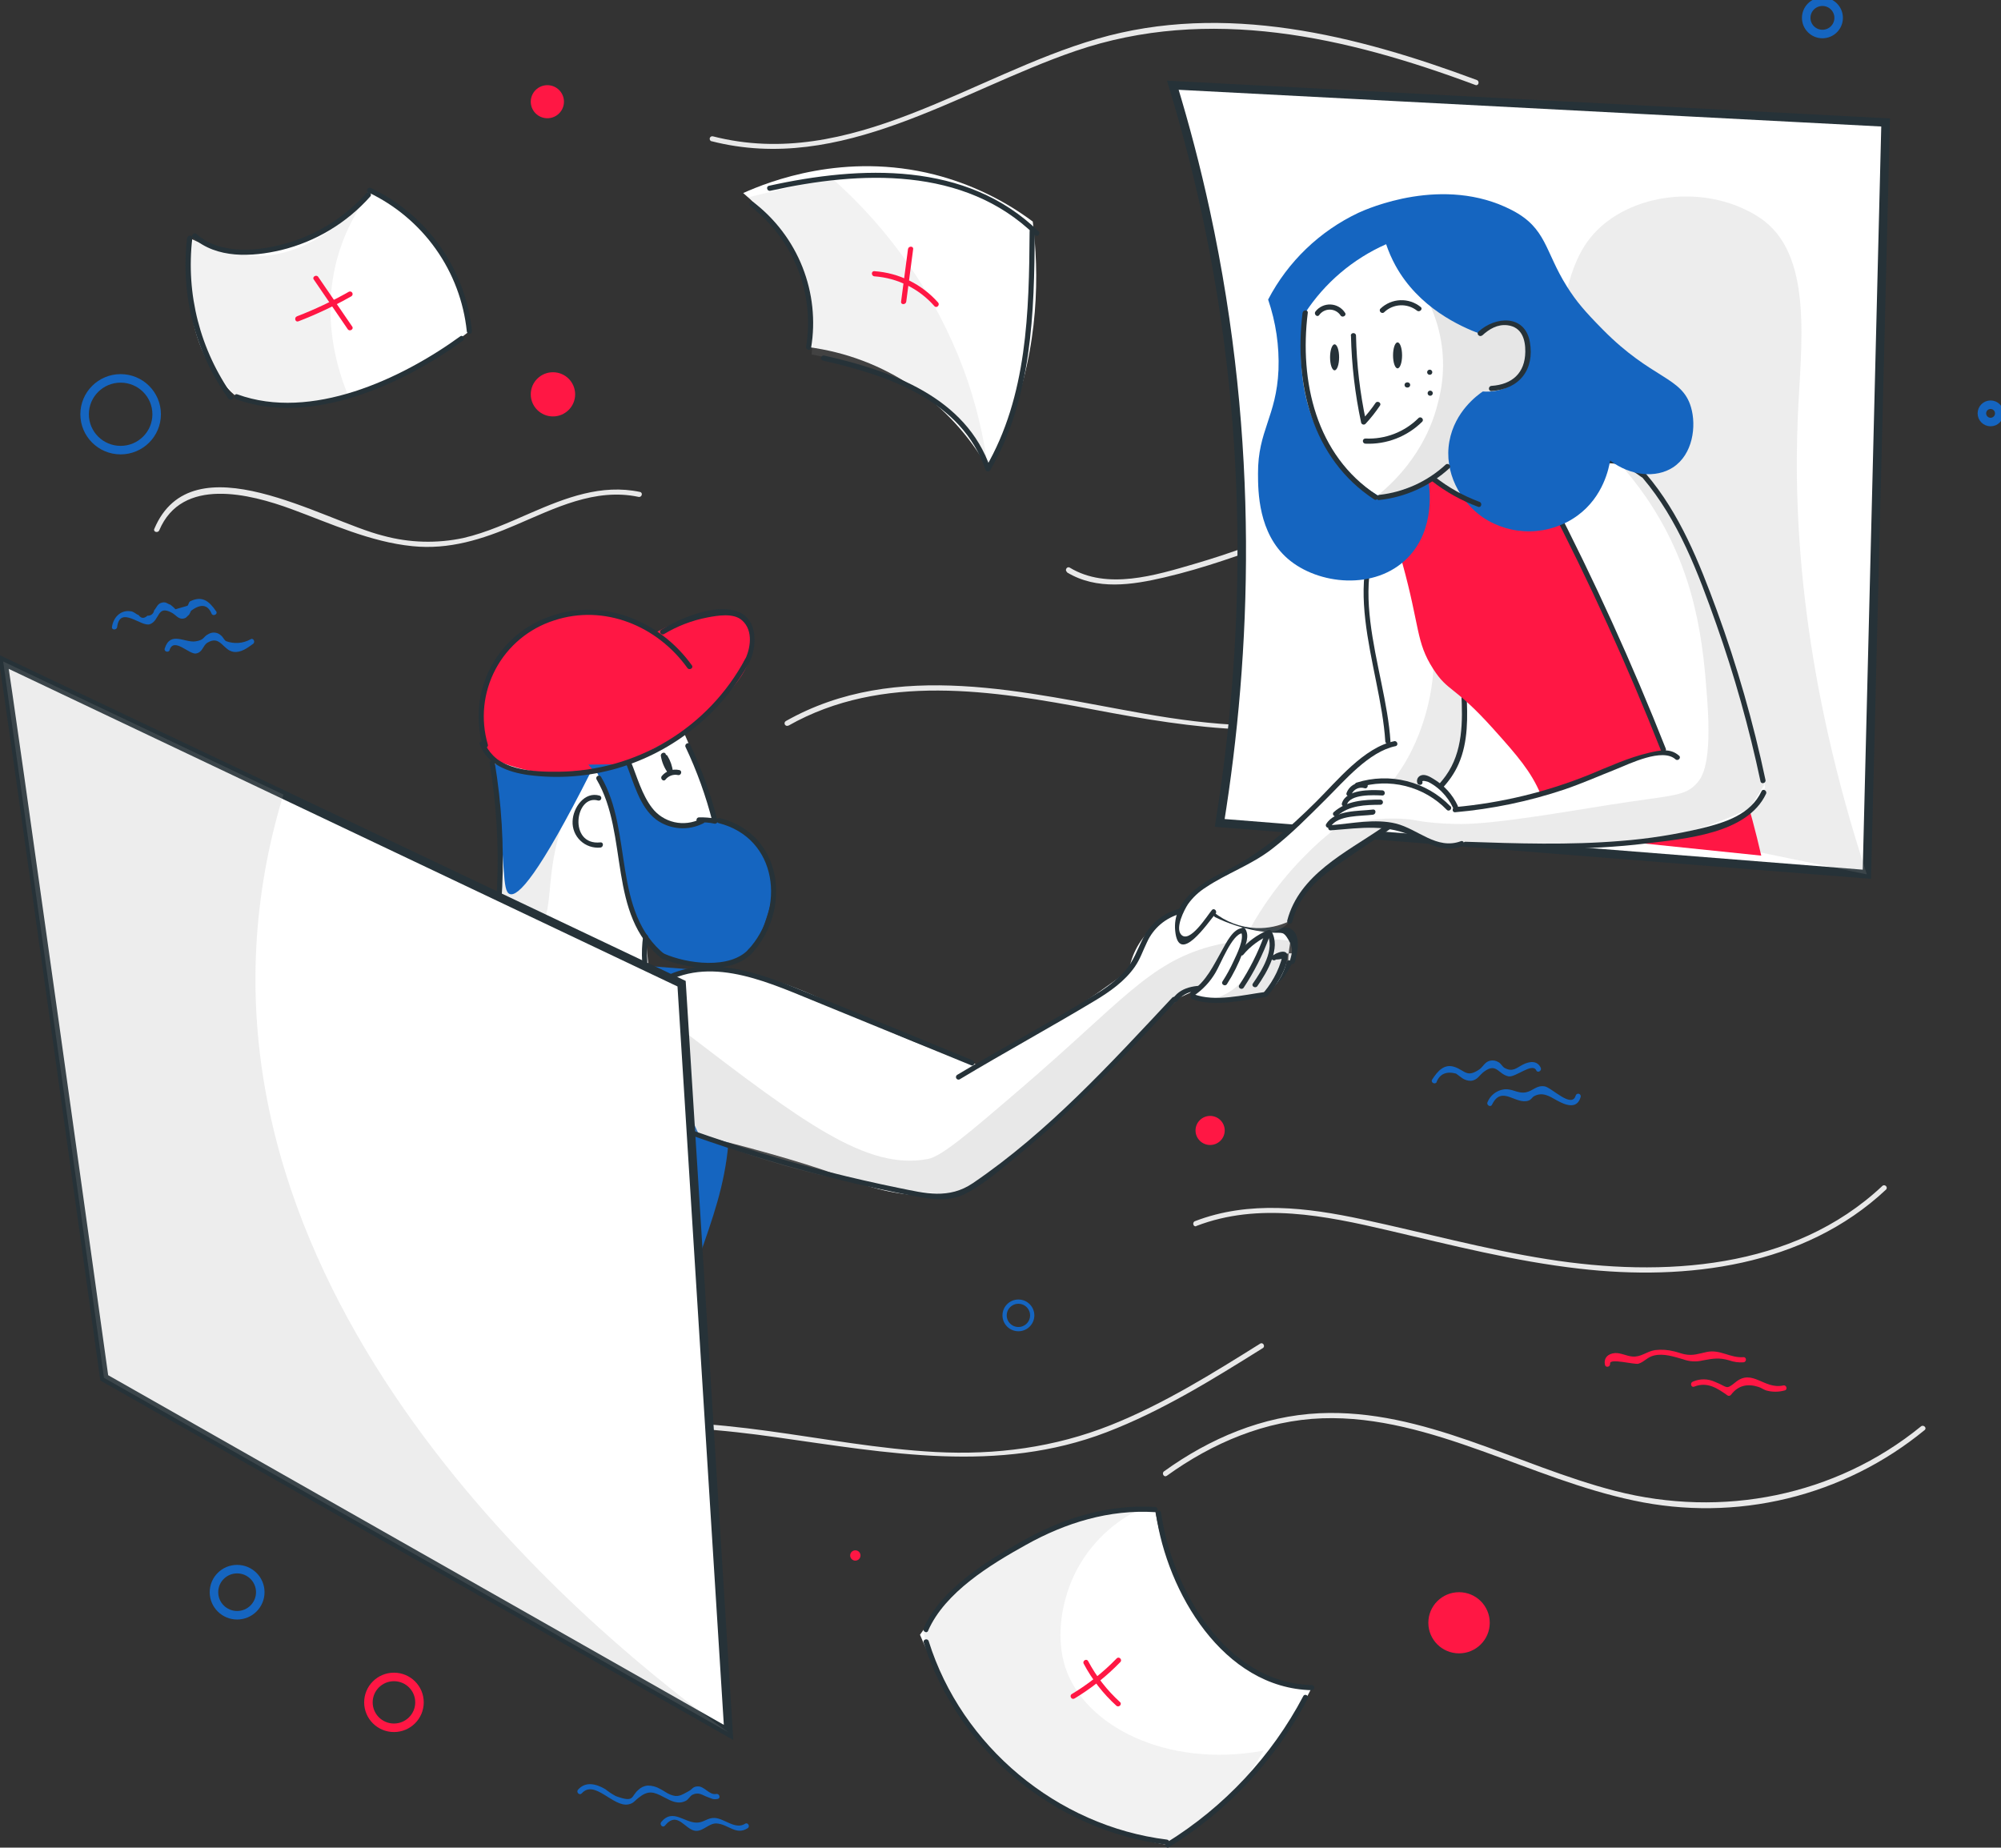 <?xml version="1.0" encoding="UTF-8"?> <svg xmlns="http://www.w3.org/2000/svg" width="235" height="217" viewBox="0 0 235 217" fill="none"><rect x="0" y="0" width="235" height="217" fill="#333333" stroke="none"/> <g clip-path="url(#clip0)"> <path d="M18.698 62.295C21.361 55.967 29.316 57.989 34.251 59.801C38.879 61.504 43.471 63.647 48.435 64.147C52.755 64.587 56.673 63.34 60.592 61.649C65.167 59.696 69.884 57.275 74.998 58.36C75.379 58.441 75.546 57.86 75.16 57.779C70.638 56.819 66.424 58.465 62.331 60.241C59.753 61.359 57.172 62.549 54.42 63.187C51.316 63.849 48.098 63.761 45.035 62.929C38.016 61.197 22.58 51.528 18.119 62.121C17.965 62.481 18.556 62.638 18.702 62.283L18.698 62.295Z" fill="#E8E8E8"></path> <path d="M54.112 176.377C62.573 165.783 79.172 167.119 91.123 168.797C104.2 170.634 117.2 173.104 129.941 168.22C136.457 165.722 142.414 162.017 148.306 158.333C148.635 158.127 148.331 157.602 147.999 157.808C142.353 161.339 136.652 164.903 130.443 167.377C123.846 170.004 116.957 170.908 109.877 170.537C96.703 169.839 83.634 165.605 70.374 167.615C64.162 168.555 57.706 170.912 53.682 175.949C53.439 176.251 53.865 176.683 54.112 176.377Z" fill="#E8E8E8"></path> <path d="M137.029 173.333C142.382 169.471 148.619 166.812 155.293 166.577C161.777 166.356 168.042 168.268 174.068 170.424C179.94 172.526 185.743 174.948 191.87 176.235C197.822 177.512 203.988 177.431 209.904 175.997C215.821 174.564 221.334 171.815 226.032 167.958C226.336 167.712 225.902 167.284 225.603 167.53C215.532 175.726 202.273 178.329 189.71 175.109C178.173 172.143 167.187 165.423 154.94 165.984C148.286 166.291 142.054 168.95 136.705 172.809C136.393 173.035 136.705 173.559 137.013 173.333H137.029Z" fill="#E8E8E8"></path> <path d="M140.49 143.994C147.828 141.169 155.658 142.784 163.053 144.511C170.449 146.238 177.889 148.143 185.479 149.003C198.095 150.464 211.897 148.728 221.493 139.72C221.777 139.45 221.347 139.022 221.064 139.289C210.568 149.156 195.29 150.032 181.755 147.897C174.412 146.739 167.256 144.765 159.998 143.211C153.514 141.819 146.694 140.976 140.34 143.425C139.979 143.562 140.137 144.148 140.502 144.006L140.49 143.994Z" fill="#E8E8E8"></path> <path d="M92.594 85.226C103.592 79.003 116.604 81.09 128.409 83.334C140.214 85.577 151.864 87.309 163.519 83.362C169.252 81.401 174.565 78.39 179.186 74.483C179.486 74.233 179.056 73.805 178.756 74.055C172.904 78.992 165.945 82.453 158.466 84.145C150.402 85.945 142.297 85.226 134.257 83.798C120.503 81.376 105.286 77.34 92.29 84.689C92.22 84.73 92.169 84.796 92.148 84.873C92.127 84.951 92.138 85.034 92.178 85.103C92.219 85.173 92.285 85.224 92.363 85.244C92.441 85.265 92.524 85.254 92.594 85.214V85.226Z" fill="#E8E8E8"></path> <path d="M125.313 67.227C128.818 69.345 132.948 68.704 136.749 67.816C141.45 66.718 145.997 65.072 150.527 63.377C159.621 59.97 168.84 56.286 178.724 56.516C178.805 56.516 178.882 56.484 178.939 56.427C178.996 56.37 179.028 56.293 179.028 56.213C179.028 56.133 178.996 56.056 178.939 55.999C178.882 55.942 178.805 55.91 178.724 55.91C169.736 55.684 161.25 58.683 152.955 61.799C148.756 63.377 144.562 64.987 140.25 66.238C135.687 67.57 130.03 69.325 125.637 66.67C125.301 66.468 124.997 66.993 125.329 67.194L125.313 67.227Z" fill="#E8E8E8"></path> <path d="M83.573 16.587C98.822 20.485 112.499 10.723 126.269 6.001C142.005 0.605 158.182 4.347 173.277 9.984C173.646 10.122 173.804 9.537 173.44 9.399C159.301 4.121 143.8 0.222 128.863 4.556C114.084 8.83 99.884 20.146 83.731 16.014C83.692 16.003 83.652 16 83.612 16.005C83.573 16.01 83.534 16.023 83.5 16.042C83.429 16.082 83.378 16.148 83.356 16.226C83.335 16.303 83.345 16.386 83.385 16.456C83.425 16.526 83.491 16.578 83.569 16.599L83.573 16.587Z" fill="#E8E8E8"></path> <path d="M63.408 46.128C63.569 46.128 63.724 46.064 63.838 45.951C63.952 45.837 64.016 45.683 64.016 45.523C64.016 45.362 63.952 45.208 63.838 45.095C63.724 44.981 63.569 44.917 63.408 44.917C63.247 44.917 63.092 44.981 62.978 45.095C62.864 45.208 62.8 45.362 62.8 45.523C62.8 45.683 62.864 45.837 62.978 45.951C63.092 46.064 63.247 46.128 63.408 46.128Z" fill="#1565C0"></path> <path d="M168.71 127.088C169.095 126.124 169.861 125.793 171 126.092C171.247 126.285 171.499 126.467 171.754 126.648C172.042 126.838 172.381 126.939 172.726 126.939C173.513 126.887 173.744 126.257 174.307 125.849C175.766 124.788 175.928 126.144 177.144 126.414C177.954 126.6 179.98 124.74 180.422 125.716C180.584 126.067 181.107 125.761 180.945 125.409C180.539 124.526 179.628 124.643 178.862 125.03C178.096 125.418 177.67 125.946 176.71 125.434C176.438 125.284 176.28 124.905 175.993 124.756C175.843 124.659 175.676 124.594 175.5 124.564C175.324 124.535 175.144 124.543 174.971 124.586C174.384 124.723 174.185 125.276 173.756 125.587C172.289 126.6 172.082 125.773 170.891 125.333C169.622 124.865 168.828 125.805 168.196 126.794C167.985 127.125 168.512 127.427 168.723 127.1L168.71 127.088Z" fill="#1565C0"></path> <path d="M175.223 129.748C176.362 127.387 177.999 129.804 179.527 129.26C179.839 129.151 179.932 128.88 180.159 128.751C181.18 128.194 182.007 128.779 182.845 129.243C183.83 129.788 185.224 130.357 185.642 128.812C185.656 128.737 185.641 128.66 185.601 128.596C185.561 128.531 185.498 128.484 185.424 128.464C185.351 128.444 185.273 128.452 185.205 128.486C185.137 128.521 185.085 128.579 185.058 128.65C184.616 130.265 182.221 127.722 181.411 127.593C180.43 127.435 180.066 128.13 179.186 128.295C178.214 128.481 177.565 127.774 176.52 127.964C176.116 128.037 175.737 128.211 175.419 128.47C175.101 128.728 174.854 129.062 174.7 129.441C174.53 129.788 175.053 130.099 175.223 129.748Z" fill="#1565C0"></path> <path d="M13.758 73.635C14.098 71.048 16.595 73.684 17.604 73.312C18.791 72.88 18.414 70.992 20.189 71.972C20.724 72.267 21 72.848 21.709 72.606C21.912 72.537 22.037 72.303 22.203 72.203C22.289 72.054 22.364 71.9 22.43 71.742C23.597 70.867 24.412 70.992 24.862 72.106C25.081 72.428 25.607 72.106 25.389 71.803C24.546 70.572 23.739 69.947 22.341 70.617C22.159 70.705 22.147 71.069 22.001 71.153L20.611 71.557C20.428 71.363 20.229 71.184 20.015 71.024C19.61 70.903 19.521 70.669 19.047 70.77C18.487 70.887 18.422 71.331 18.102 71.686C18.078 71.87 17.983 72.038 17.837 72.155C17.692 72.272 17.506 72.328 17.32 72.311C16.918 72.675 16.569 72.65 16.275 72.239C15.894 72.098 15.748 71.835 15.338 71.791C14.123 71.613 13.292 72.562 13.15 73.643C13.102 74.027 13.71 74.027 13.758 73.643V73.635Z" fill="#1565C0"></path> <path d="M19.913 76.347C20.416 74.793 22.203 76.888 23.014 76.751C23.824 76.614 23.8 75.827 24.355 75.488C25.883 74.555 26.174 76.363 27.415 76.557C28.274 76.69 29.088 76.085 29.724 75.617C30.036 75.387 29.724 74.862 29.416 75.092C28.982 75.331 28.5 75.474 28.005 75.51C27.51 75.546 27.012 75.475 26.547 75.302C26.324 75.177 26.187 74.806 25.972 74.648C25.783 74.461 25.538 74.34 25.273 74.305C25.009 74.27 24.74 74.323 24.509 74.454C23.771 74.822 24.079 75.141 22.993 75.322C21.717 75.54 20.007 74.059 19.346 76.17C19.229 76.541 19.812 76.702 19.934 76.331L19.913 76.347Z" fill="#1565C0"></path> <path d="M68.308 210.644C69.811 208.92 72.008 212.298 73.807 211.923C74.411 211.798 74.52 211.519 74.958 211.176C76.117 210.24 76.745 210.414 78.009 211.096C78.82 211.532 79.659 211.971 80.554 211.499C80.854 211.346 81.053 210.918 81.328 210.789C82.086 210.426 82.503 210.858 83.111 211.067C83.602 211.233 83.723 211.386 84.274 211.285C84.68 211.213 84.497 210.628 84.112 210.7C83.273 210.858 82.734 209.744 81.891 209.812C81.332 209.857 81.324 210.135 80.899 210.361C80.056 210.805 79.65 211.168 78.702 210.765C78.297 210.603 77.932 210.305 77.539 210.115C77.093 209.851 76.583 209.711 76.064 209.711C75.648 209.749 75.258 209.931 74.962 210.224C74.058 210.999 74.557 211.77 72.308 210.946C71.88 210.712 71.473 210.442 71.092 210.139C70.038 209.514 68.774 209.183 67.886 210.196C67.631 210.49 68.056 210.922 68.316 210.624L68.308 210.644Z" fill="#1565C0"></path> <path d="M78.086 214.421C79.581 212.597 80.445 214.934 81.701 215.031C82.576 215.099 83.281 214.11 84.161 214.163C85.522 214.244 86.442 215.604 87.808 214.72C88.132 214.51 87.828 213.985 87.5 214.199C86.365 214.934 85.068 213.566 83.926 213.517C83.075 213.481 82.657 214.07 81.826 214.066C80.339 214.066 78.99 212.363 77.656 213.993C77.413 214.296 77.839 214.724 78.086 214.421Z" fill="#1565C0"></path> <path d="M14.167 52.867C16.504 52.867 18.398 50.981 18.398 48.654C18.398 46.327 16.504 44.441 14.167 44.441C11.831 44.441 9.937 46.327 9.937 48.654C9.937 50.981 11.831 52.867 14.167 52.867Z" stroke="#1565C0" stroke-miterlimit="10"></path> <path d="M119.603 156.105C120.498 156.105 121.224 155.382 121.224 154.491C121.224 153.599 120.498 152.876 119.603 152.876C118.708 152.876 117.982 153.599 117.982 154.491C117.982 155.382 118.708 156.105 119.603 156.105Z" stroke="#1565C0" stroke-width="0.5" stroke-miterlimit="10"></path> <path d="M27.848 189.71C29.35 189.71 30.567 188.498 30.567 187.002C30.567 185.507 29.35 184.294 27.848 184.294C26.346 184.294 25.129 185.507 25.129 187.002C25.129 188.498 26.346 189.71 27.848 189.71Z" stroke="#1565C0" stroke-miterlimit="10"></path> <path d="M214.029 3.995C215.081 3.995 215.933 3.146 215.933 2.098C215.933 1.051 215.081 0.202 214.029 0.202C212.977 0.202 212.124 1.051 212.124 2.098C212.124 3.146 212.977 3.995 214.029 3.995Z" stroke="#1565C0" stroke-miterlimit="10"></path> <path d="M233.776 49.567C234.34 49.567 234.797 49.111 234.797 48.55C234.797 47.988 234.34 47.533 233.776 47.533C233.212 47.533 232.755 47.988 232.755 48.55C232.755 49.111 233.212 49.567 233.776 49.567Z" stroke="#1565C0" stroke-miterlimit="10"></path> <path d="M64.94 48.909C66.379 48.909 67.546 47.747 67.546 46.314C67.546 44.881 66.379 43.719 64.94 43.719C63.501 43.719 62.334 44.881 62.334 46.314C62.334 47.747 63.501 48.909 64.94 48.909Z" fill="#FF1744"></path> <path d="M64.284 13.887C65.36 13.887 66.233 13.018 66.233 11.946C66.233 10.873 65.36 10.004 64.284 10.004C63.207 10.004 62.334 10.873 62.334 11.946C62.334 13.018 63.207 13.887 64.284 13.887Z" fill="#FF1744"></path> <path d="M171.353 194.186C173.345 194.186 174.959 192.578 174.959 190.594C174.959 188.611 173.345 187.002 171.353 187.002C169.361 187.002 167.746 188.611 167.746 190.594C167.746 192.578 169.361 194.186 171.353 194.186Z" fill="#FF1744"></path> <path d="M142.118 134.478C143.065 134.478 143.833 133.713 143.833 132.771C143.833 131.828 143.065 131.063 142.118 131.063C141.172 131.063 140.404 131.828 140.404 132.771C140.404 133.713 141.172 134.478 142.118 134.478Z" fill="#FF1744"></path> <path d="M46.266 202.927C47.923 202.927 49.265 201.59 49.265 199.941C49.265 198.292 47.923 196.955 46.266 196.955C44.61 196.955 43.268 198.292 43.268 199.941C43.268 201.59 44.61 202.927 46.266 202.927Z" stroke="#FF1744" stroke-miterlimit="10"></path> <path d="M100.452 183.294C100.613 183.294 100.767 183.23 100.881 183.116C100.995 183.003 101.059 182.849 101.059 182.688C101.059 182.528 100.995 182.374 100.881 182.26C100.767 182.147 100.613 182.083 100.452 182.083C100.29 182.083 100.136 182.147 100.022 182.26C99.908 182.374 99.844 182.528 99.844 182.688C99.844 182.849 99.908 183.003 100.022 183.116C100.136 183.23 100.29 183.294 100.452 183.294Z" fill="#FF1744"></path> <path d="M189.102 160.169C188.94 159.471 191.967 160.298 192.409 160.169C193.13 159.955 193.442 159.394 194.253 159.2C195.404 158.93 196.591 159.342 197.681 159.652C198.421 159.925 199.226 159.968 199.991 159.777C201.207 159.551 201.912 159.43 203.091 159.777C203.62 159.966 204.183 160.043 204.744 160.003C205.15 159.975 205.15 159.37 204.744 159.398C203.188 159.511 202.025 158.462 200.461 158.785C199.497 158.986 198.84 159.261 197.843 159.059C197.438 158.978 197.033 158.813 196.627 158.72C195.891 158.53 195.126 158.478 194.37 158.567C193.329 158.732 192.749 159.418 191.692 159.321C191.031 159.265 190.346 158.878 189.665 158.918C188.826 158.974 188.312 159.523 188.494 160.31C188.579 160.69 189.167 160.528 189.082 160.149L189.102 160.169Z" fill="#FF1744"></path> <path d="M198.958 162.865C200.518 162.235 201.709 163.067 202.901 163.906C202.97 163.941 203.049 163.95 203.124 163.93C203.199 163.91 203.264 163.862 203.306 163.797C204.177 162.663 205.296 162.494 206.548 162.901C206.852 163.002 207.107 163.2 207.415 163.305C208.128 163.505 208.882 163.505 209.595 163.305C209.976 163.22 209.818 162.635 209.433 162.72C207.172 163.224 205.814 160.702 203.821 162.34C202.645 163.301 202.917 162.889 201.43 162.308C201.02 162.114 200.572 162.01 200.118 162.005C199.664 161.999 199.214 162.091 198.8 162.276C198.443 162.421 198.601 163.006 198.962 162.857L198.958 162.865Z" fill="#FF1744"></path> <path d="M22.276 27.955C22.074 29.668 22.027 31.396 22.134 33.117C22.3 35.857 22.564 40.095 25.343 43.949C26.046 44.927 26.862 45.82 27.775 46.608C29.855 47.22 32.013 47.535 34.182 47.545C39.008 47.545 42.583 46.003 45.934 44.51C49.223 43.038 52.31 41.154 55.121 38.904C55.032 37.827 54.846 36.76 54.566 35.716C52.568 28.234 46.262 24.012 43.405 22.334C42.216 23.805 40.828 25.104 39.28 26.196C37.72 27.297 34.502 29.566 29.898 29.719C27.248 29.79 24.623 29.182 22.276 27.955Z" fill="white"></path> <path d="M87.281 22.673C88.444 23.65 89.515 24.731 90.482 25.901C92.186 27.818 93.502 30.045 94.356 32.459C95.228 35.141 95.437 37.993 94.964 40.773C99.353 41.347 103.545 42.938 107.205 45.418C110.864 47.897 113.889 51.197 116.037 55.051C116.974 53.343 117.801 51.577 118.513 49.764C122.119 40.563 122.018 31.931 121.289 26.022C117.842 23.45 113.922 21.576 109.751 20.506C99.183 17.83 90.365 21.293 87.281 22.673Z" fill="white"></path> <path d="M108.045 191.995C108.45 192.984 109.083 194.344 109.897 195.926C111.036 198.141 112.783 201.531 115.323 204.623C119.895 210.172 125.402 212.755 127.708 213.816C130.704 215.184 133.87 216.15 137.121 216.689C139.502 215.229 141.741 213.552 143.812 211.681C148.025 207.861 151.495 203.299 154.048 198.226C152.308 198.145 150.595 197.772 148.979 197.124C145.372 195.667 143.33 193.222 141.859 191.422C137.701 186.329 136.226 180.663 135.642 177.297C130.197 177.383 124.851 178.764 120.049 181.323C115.248 183.882 111.13 187.547 108.037 192.011L108.045 191.995Z" fill="white"></path> <path opacity="0.14" d="M133.912 177.24C130.749 178.757 128.151 181.234 126.492 184.315C124.591 187.903 123.983 192.342 125.11 195.821C127.355 202.734 137.065 207.702 148.395 205.611C145.77 210.292 141.863 214.134 137.129 216.689C134.601 216.249 132.124 215.558 129.734 214.627C124.981 212.792 120.655 210.011 117.017 206.455C112.918 202.281 109.941 197.145 108.361 191.523C111.761 186.872 116.251 183.119 121.438 180.59C125.352 178.714 129.582 177.579 133.912 177.24Z" fill="#9E9E9E"></path> <path opacity="0.14" d="M43.271 22.85C41.831 24.787 40.708 26.939 39.944 29.227C37.375 36.979 39.831 43.892 40.844 46.338C36.637 47.83 32.057 47.925 27.791 46.608C25.433 44.127 23.745 41.091 22.884 37.784C22.023 34.477 22.018 31.007 22.867 27.697C24.507 28.856 26.393 29.623 28.379 29.937C36.65 31.176 42.858 23.383 43.271 22.85Z" fill="#9E9E9E"></path> <path opacity="0.14" d="M87.852 23.173C90.021 24.907 91.803 27.074 93.084 29.533C94.098 31.509 94.783 33.637 95.11 35.833C95.427 37.749 95.497 39.698 95.317 41.632C97.518 42.046 99.685 42.622 101.8 43.355C105.533 44.651 108.779 45.777 111.717 48.602C113.603 50.43 115.076 52.638 116.037 55.079C115.524 51.118 114.573 47.225 113.2 43.472C109.947 34.768 104.588 26.997 97.598 20.848L87.852 23.173Z" fill="#9E9E9E"></path> <path d="M21.972 27.955C21.181 34.63 22.915 41.359 26.835 46.83C27.062 47.145 27.588 46.83 27.362 46.528C23.505 41.147 21.804 34.527 22.592 27.963C22.637 27.56 22.029 27.56 21.984 27.963L21.972 27.955Z" fill="#263238"></path> <path d="M22.653 27.919C25.453 30.401 29.578 30.187 33.019 29.372C37.071 28.385 40.723 26.188 43.486 23.076C43.745 22.785 43.316 22.358 43.057 22.648C40.654 25.354 37.556 27.356 34.097 28.439C30.636 29.505 25.992 30.054 23.078 27.483C22.786 27.225 22.357 27.648 22.649 27.911L22.653 27.919Z" fill="#263238"></path> <path d="M27.71 46.887C36.504 50.115 47.295 45.135 54.355 40.026C54.671 39.8 54.355 39.272 54.051 39.502C47.105 44.538 36.528 49.47 27.872 46.314C27.503 46.181 27.345 46.766 27.71 46.899V46.887Z" fill="#263238"></path> <path d="M43.255 22.596C46.425 24.1 49.153 26.389 51.178 29.245C53.204 32.101 54.458 35.427 54.821 38.904C54.858 39.308 55.465 39.308 55.429 38.904C55.064 35.322 53.782 31.893 51.704 28.946C49.626 25.999 46.823 23.634 43.563 22.076C43.211 21.906 42.903 22.427 43.255 22.596Z" fill="#263238"></path> <path d="M108.998 191.527C110.979 187.003 116.341 183.75 120.503 181.438C125.155 178.839 130.285 177.265 135.651 177.6C136.056 177.624 136.056 177.019 135.651 176.994C130.188 176.651 124.932 178.27 120.199 180.917C115.972 183.278 110.473 186.644 108.475 191.236C108.317 191.592 108.844 191.898 108.998 191.543V191.527Z" fill="#263238"></path> <path d="M135.764 177.818C137.065 186.967 143.63 198.275 154.057 198.513C154.137 198.513 154.215 198.481 154.272 198.424C154.329 198.367 154.361 198.29 154.361 198.21C154.361 198.13 154.329 198.053 154.272 197.996C154.215 197.939 154.137 197.907 154.057 197.907C143.918 197.673 137.612 186.523 136.352 177.644C136.295 177.261 135.711 177.422 135.764 177.805V177.818Z" fill="#263238"></path> <path d="M108.479 192.911C112.426 205.538 123.878 215.043 137.052 216.665C137.437 216.713 137.433 216.108 137.052 216.06C124.154 214.469 112.924 205.086 109.066 192.749C108.949 192.378 108.361 192.535 108.479 192.911Z" fill="#263238"></path> <path d="M137.287 216.952C144.184 212.692 149.811 206.67 153.582 199.513C153.765 199.166 153.242 198.86 153.059 199.207C149.339 206.273 143.787 212.219 136.979 216.427C136.651 216.633 136.955 217.158 137.287 216.952Z" fill="#263238"></path> <path d="M88.148 24.247C90.625 26.151 92.539 28.686 93.687 31.585C94.836 34.483 95.176 37.637 94.672 40.712C94.607 41.092 95.195 41.257 95.256 40.874C95.789 37.67 95.438 34.383 94.24 31.362C93.043 28.342 91.043 25.703 88.456 23.726C88.144 23.488 87.84 24.013 88.148 24.247Z" fill="#263238"></path> <path d="M90.466 22.406C101.002 20.061 113.248 19.501 121.552 27.616C121.831 27.891 122.261 27.463 121.981 27.189C113.524 18.919 101.067 19.444 90.304 21.821C89.923 21.906 90.085 22.491 90.466 22.406Z" fill="#263238"></path> <path d="M96.634 42.347C104.293 44.066 112.945 47.028 115.733 55.152C115.75 55.208 115.783 55.258 115.828 55.296C115.873 55.334 115.928 55.358 115.987 55.366C116.045 55.373 116.105 55.364 116.158 55.339C116.212 55.314 116.257 55.275 116.288 55.225C121.236 46.721 121.459 36.725 121.528 27.165C121.528 27.084 121.496 27.007 121.439 26.951C121.382 26.894 121.304 26.862 121.224 26.862C121.143 26.862 121.066 26.894 121.009 26.951C120.952 27.007 120.92 27.084 120.92 27.165C120.851 36.62 120.656 46.512 115.761 54.918L116.316 54.991C113.455 46.645 104.686 43.533 96.796 41.762C96.415 41.677 96.253 42.262 96.634 42.347Z" fill="#263238"></path> <path d="M126.196 199.485C128.168 198.298 129.976 196.86 131.574 195.207C131.845 194.924 131.416 194.497 131.144 194.779C129.579 196.397 127.808 197.804 125.876 198.964C125.54 199.166 125.848 199.691 126.18 199.485H126.196Z" fill="#FF1744"></path> <path d="M127.27 195.401C128.253 197.253 129.55 198.921 131.104 200.333C131.391 200.595 131.825 200.167 131.533 199.905C130.018 198.529 128.753 196.903 127.793 195.098C127.61 194.751 127.088 195.058 127.27 195.401Z" fill="#FF1744"></path> <path d="M102.692 32.455C105.413 32.651 107.946 33.91 109.739 35.958C109.998 36.249 110.428 35.821 110.169 35.53C108.26 33.371 105.574 32.049 102.692 31.85C102.287 31.818 102.307 32.423 102.692 32.455Z" fill="#FF1744"></path> <path d="M106.635 29.259L105.825 35.425C105.772 35.829 106.384 35.805 106.432 35.425L107.243 29.259C107.291 28.875 106.684 28.879 106.635 29.259Z" fill="#FF1744"></path> <path d="M35.049 37.738C37.19 36.913 39.266 35.931 41.261 34.8C41.296 34.779 41.326 34.753 41.35 34.721C41.375 34.689 41.392 34.653 41.402 34.614C41.413 34.576 41.415 34.535 41.41 34.496C41.404 34.456 41.391 34.418 41.371 34.384C41.35 34.349 41.324 34.319 41.292 34.295C41.26 34.271 41.223 34.253 41.185 34.243C41.146 34.233 41.105 34.231 41.066 34.236C41.026 34.242 40.988 34.255 40.953 34.275C39.002 35.384 36.97 36.346 34.875 37.152C34.514 37.294 34.668 37.879 35.033 37.738H35.049Z" fill="#FF1744"></path> <path d="M36.848 32.826L40.84 38.666C41.059 38.985 41.586 38.666 41.367 38.359L37.371 32.52C37.152 32.201 36.625 32.52 36.848 32.826Z" fill="#FF1744"></path> <path d="M56.478 111.902C52.576 117.382 49.273 123.262 46.627 129.441C41.201 142.252 38.618 156.079 39.053 169.976C42.033 173.733 45.943 176.654 50.4 178.451C62.557 183.249 73.815 177.196 75.525 176.239C75.943 172.055 76.588 167.896 77.458 163.781C80.76 147.965 85.299 142.771 85.652 132.46C85.798 128.133 85.247 121.777 81.664 113.895L56.478 111.902Z" fill="#1565C0"></path> <path d="M57.001 87.53C56.603 86.27 56.422 84.952 56.466 83.632C56.553 81.634 57.127 79.688 58.14 77.962C60.94 73.26 66.192 72.223 66.905 72.094C70.417 71.511 74.019 72.313 76.947 74.329C78.666 73.345 80.545 72.67 82.499 72.336C84.546 71.993 86.361 71.69 87.451 72.739C88.691 73.95 88.262 76.17 88.116 76.876C87.832 78.305 87.074 80.056 83.727 83.099C80.89 85.694 78.244 88.083 73.815 89.588C72.036 90.194 69.641 90.395 64.855 90.847C63.019 91.013 61.56 91.09 59.992 90.331C58.748 89.7 57.71 88.728 57.001 87.53Z" fill="#FF1744"></path> <path d="M69.089 89.802C69.877 90.652 70.529 91.617 71.022 92.664C71.882 94.512 71.788 95.791 72.088 98.011C72.45 101.032 73.163 104.001 74.216 106.857C75.083 109.085 75.537 110.219 76.647 111.24C78.912 113.294 81.871 113.323 82.819 113.335C84.144 113.335 85.903 113.363 87.483 112.201C88.946 111.119 89.428 109.63 90.016 107.814C90.604 105.998 91.187 104.182 90.514 101.93C89.994 100.295 88.97 98.865 87.589 97.842C86.239 96.808 84.624 96.174 82.928 96.013C80.986 94.819 79.011 93.548 77.004 92.2C75.788 91.392 74.603 90.576 73.45 89.75L69.089 89.802Z" fill="#1565C0"></path> <path d="M57.82 89.1C57.905 89.738 58.026 90.678 58.144 91.812C58.492 95.133 59.032 100.243 58.606 106.046C58.276 110.419 57.449 114.74 56.142 118.928C59.438 120.613 63.198 121.172 66.845 120.52C70.491 119.869 73.822 118.041 76.323 115.32L75.837 110.025C75.202 109.02 74.659 107.96 74.216 106.857C72.716 103.047 73.162 100.67 72.323 96.845C71.832 94.635 71.049 92.501 69.993 90.496C65.884 91.318 61.618 90.83 57.804 89.1H57.82Z" fill="white"></path> <path d="M73.908 89.451C74.176 90.509 74.545 91.539 75.01 92.527C75.881 94.387 76.457 95.614 77.709 96.332C79.565 97.402 81.761 96.692 82.442 96.441H83.97C83.7 95.365 83.382 94.266 83.018 93.144C82.258 90.736 81.361 88.372 80.331 86.065L73.908 89.451Z" fill="white"></path> <path opacity="0.17" d="M68.324 91.61C67.329 93.41 66.515 95.302 65.892 97.26C64.559 101.498 64.725 104.206 64.312 106.615C63.793 109.642 62.079 113.879 56.511 118.609C57.249 115.799 57.81 112.946 58.188 110.066C58.528 107.458 58.72 104.833 58.764 102.204C58.808 99.552 58.703 96.899 58.448 94.258L68.324 91.61Z" fill="#9E9E9E"></path> <path d="M57.804 89.601C57.929 90.408 58.108 91.558 58.294 92.962C59.429 101.591 58.918 104.666 59.874 105.005C60.831 105.344 63.23 102.858 69.414 90.606C65.517 91.15 61.547 90.806 57.804 89.601Z" fill="#1565C0"></path> <path d="M80.513 87.736C81.848 90.559 82.908 93.502 83.678 96.526L84.051 96.151C83.407 96.037 82.752 95.986 82.098 95.997C82.017 95.997 81.94 96.029 81.883 96.086C81.826 96.143 81.794 96.22 81.794 96.3C81.794 96.38 81.826 96.457 81.883 96.514C81.94 96.571 82.017 96.603 82.098 96.603C82.698 96.562 83.301 96.607 83.889 96.736C83.941 96.749 83.995 96.748 84.046 96.734C84.097 96.719 84.143 96.692 84.181 96.655C84.218 96.618 84.245 96.571 84.26 96.52C84.274 96.47 84.275 96.416 84.262 96.365C83.477 93.293 82.398 90.304 81.04 87.438C80.874 87.082 80.347 87.389 80.513 87.74V87.736Z" fill="#263238"></path> <path d="M73.523 89.665C74.403 91.833 75.1 94.779 77.061 96.26C77.851 96.839 78.788 97.187 79.766 97.265C80.744 97.343 81.724 97.147 82.597 96.7C82.949 96.53 82.641 96.005 82.293 96.175C81.338 96.661 80.243 96.797 79.198 96.561C78.152 96.324 77.224 95.729 76.575 94.879C75.395 93.342 74.832 91.284 74.111 89.504C73.965 89.149 73.377 89.302 73.523 89.665Z" fill="#263238"></path> <path d="M84.387 96.671C91.37 98.423 92.285 106.789 87.844 111.567C87.577 111.85 88.006 112.281 88.274 111.995C93.023 106.886 91.973 97.951 84.549 96.086C84.511 96.076 84.471 96.073 84.431 96.078C84.391 96.082 84.353 96.095 84.318 96.115C84.283 96.134 84.252 96.161 84.228 96.192C84.203 96.224 84.185 96.26 84.174 96.298C84.164 96.336 84.161 96.377 84.166 96.416C84.171 96.456 84.183 96.494 84.203 96.528C84.223 96.563 84.249 96.594 84.281 96.618C84.313 96.643 84.349 96.661 84.387 96.671Z" fill="#263238"></path> <path d="M70.058 91.534C73.896 98.043 71.274 107.459 77.721 112.592C78.021 112.834 78.455 112.411 78.151 112.164C71.817 107.108 74.386 97.676 70.581 91.227C70.538 91.163 70.471 91.118 70.396 91.101C70.32 91.084 70.241 91.097 70.175 91.136C70.108 91.175 70.059 91.238 70.037 91.312C70.015 91.386 70.023 91.465 70.058 91.534Z" fill="#263238"></path> <path d="M57.512 89.665C59.103 99.271 58.664 109.102 56.223 118.529C56.213 118.567 56.21 118.607 56.215 118.647C56.22 118.687 56.232 118.725 56.252 118.759C56.272 118.794 56.298 118.824 56.33 118.849C56.361 118.873 56.398 118.892 56.436 118.902C56.475 118.913 56.515 118.916 56.555 118.911C56.594 118.906 56.633 118.893 56.668 118.874C56.702 118.854 56.733 118.828 56.758 118.796C56.782 118.765 56.8 118.729 56.811 118.69C59.275 109.158 59.712 99.218 58.096 89.508C58.031 89.125 57.447 89.286 57.512 89.665Z" fill="#263238"></path> <path d="M56.329 87.393C57.224 89.815 59.66 90.686 62.043 91.025C65.565 91.492 69.146 91.217 72.555 90.218C79.169 88.26 84.732 83.767 88.023 77.728C88.213 77.389 87.691 77.082 87.5 77.425C85.378 81.379 82.226 84.693 78.376 87.017C74.526 89.342 70.119 90.593 65.617 90.638C62.683 90.67 58.144 90.509 56.928 87.244C56.795 86.885 56.207 87.038 56.345 87.405L56.329 87.393Z" fill="#263238"></path> <path d="M57.293 87.45C56.426 84.493 56.752 81.316 58.2 78.595C59.648 75.873 62.106 73.822 65.049 72.877C70.974 70.911 77.207 73.526 80.732 78.458C80.959 78.773 81.486 78.458 81.259 78.151C77.442 72.816 70.625 70.08 64.304 72.501C61.357 73.601 58.936 75.769 57.527 78.571C56.118 81.373 55.824 84.602 56.705 87.611C56.819 87.982 57.406 87.825 57.293 87.45Z" fill="#263238"></path> <path d="M77.965 74.483C79.542 73.531 81.276 72.865 83.087 72.518C84.258 72.3 86.13 71.957 87.139 72.853C88.521 74.063 88.144 76.267 87.399 77.663C87.212 78.006 87.735 78.313 87.921 77.966C88.947 76.057 89.105 72.683 86.568 71.807C83.865 70.875 79.926 72.614 77.653 73.962C77.588 74.005 77.543 74.071 77.526 74.147C77.509 74.222 77.521 74.3 77.561 74.367C77.6 74.433 77.663 74.482 77.737 74.504C77.812 74.525 77.892 74.518 77.961 74.483H77.965Z" fill="#263238"></path> <path d="M77.863 89.092C78.165 89.566 78.356 90.101 78.422 90.658L78.99 90.505C78.579 89.953 78.308 89.311 78.2 88.632C78.135 88.228 77.551 88.41 77.612 88.789C77.731 89.519 78.023 90.211 78.463 90.807C78.617 91.017 79.071 90.989 79.03 90.654C78.958 89.99 78.739 89.351 78.39 88.781C78.183 88.45 77.656 88.753 77.863 89.088V89.092Z" fill="#263238"></path> <path d="M70.423 93.447C68.644 92.914 67.294 94.868 67.246 96.454C67.225 96.879 67.297 97.303 67.457 97.698C67.616 98.093 67.859 98.45 68.169 98.743C68.479 99.036 68.848 99.26 69.253 99.398C69.657 99.536 70.086 99.587 70.512 99.545C70.897 99.501 70.917 98.895 70.512 98.939C66.707 99.343 67.537 93.213 70.26 94.028C70.335 94.042 70.413 94.028 70.477 93.987C70.542 93.947 70.589 93.885 70.609 93.812C70.63 93.739 70.622 93.661 70.587 93.593C70.553 93.525 70.494 93.473 70.423 93.447Z" fill="#263238"></path> <path d="M77.685 112.528C80.574 113.811 85.984 114.57 88.4 111.87C88.659 111.579 88.229 111.152 87.966 111.442C85.753 113.92 80.615 113.169 77.993 112.007C77.64 111.85 77.328 112.37 77.685 112.528Z" fill="#263238"></path> <path d="M78.155 91.566C78.324 91.348 78.552 91.183 78.811 91.088C79.07 90.993 79.352 90.972 79.622 91.029C80.003 91.11 80.165 90.529 79.784 90.444C79.41 90.358 79.019 90.378 78.656 90.501C78.292 90.623 77.97 90.844 77.725 91.138C77.482 91.437 77.908 91.869 78.155 91.566Z" fill="#263238"></path> <path d="M75.533 109.944C75.392 110.936 75.353 111.939 75.415 112.939C75.44 113.342 76.047 113.342 76.023 112.939C75.959 111.996 75.991 111.05 76.116 110.114C76.169 109.735 75.585 109.569 75.533 109.952V109.944Z" fill="#263238"></path> <path d="M74.836 117.548C75.992 116.272 77.415 115.264 79.006 114.598C81.684 113.492 84.302 113.645 87.301 114.247C92.922 115.377 96.784 117.475 99.819 118.964C104.695 121.367 109.739 123.417 114.91 125.099C118.1 123.428 121.483 121.491 124.985 119.239C127.728 117.475 130.253 115.7 132.583 113.956C132.923 112.005 133.915 110.226 135.398 108.908C136.881 107.589 138.768 106.808 140.753 106.692C144.139 108.485 147.908 109.442 151.743 109.485C151.338 111.595 151.167 113.008 151.411 113.076C151.654 113.145 152.14 112.37 151.982 112.096C151.646 111.502 147.824 112.794 138.029 117.399C134.058 121.656 130.581 125.139 127.898 127.754C122.999 132.516 120.555 134.756 117.362 137.036C115.397 138.445 113.678 139.51 112.459 140.233C111.37 140.382 110.271 140.454 109.172 140.451C105.922 140.408 102.711 139.744 99.714 138.493C95.949 137.048 90.482 135.378 82.11 133.311L74.836 117.548Z" fill="white"></path> <path opacity="0.24" d="M74.216 116.269C75.545 117.37 77.6 119.045 80.161 121.007C94.409 131.927 101.789 137.44 108.933 136.132C110.586 135.83 113.69 133.166 119.895 127.843C131.647 117.754 134.889 113.109 142.211 111.139C145.257 110.342 148.424 110.117 151.552 110.477C152.107 111.761 151.958 112.515 151.747 112.947C150.616 115.369 145.307 113.557 140.056 116.204C139.055 116.704 138.58 117.108 134.913 120.704C128.113 127.335 126.131 129.502 123.846 131.637C120.336 134.908 116.5 137.813 112.398 140.309C109.561 140.152 106.566 139.853 103.409 139.365C95.779 138.18 88.326 136.053 81.222 133.033L74.216 116.269Z" fill="#9E9E9E"></path> <path d="M76.902 116.16C82.596 111.95 89.591 115.102 95.337 117.455L114.071 125.123C114.432 125.268 114.59 124.683 114.233 124.538C107.259 121.681 100.293 118.795 93.302 115.97C87.986 113.819 81.68 111.874 76.594 115.635C76.286 115.865 76.594 116.39 76.902 116.156V116.16Z" fill="#263238"></path> <path d="M112.714 126.761C117.957 123.613 123.339 120.683 128.579 117.532C130.338 116.474 132.084 115.255 133.272 113.552C133.9 112.656 134.228 111.643 134.702 110.671C135.071 109.851 135.619 109.124 136.306 108.543C136.993 107.961 137.802 107.54 138.673 107.309C138.743 107.282 138.801 107.23 138.835 107.164C138.869 107.097 138.877 107.02 138.857 106.948C138.838 106.875 138.792 106.813 138.729 106.772C138.665 106.732 138.59 106.716 138.515 106.728C137.613 106.96 136.769 107.38 136.042 107.96C135.314 108.54 134.718 109.267 134.293 110.094C133.555 111.522 133.154 112.895 132.052 114.109C131.095 115.113 130.004 115.981 128.81 116.688C123.457 120.038 117.836 122.988 112.418 126.237C112.348 126.277 112.297 126.344 112.277 126.422C112.256 126.5 112.267 126.583 112.308 126.652C112.349 126.722 112.416 126.772 112.494 126.793C112.573 126.813 112.656 126.802 112.726 126.761H112.714Z" fill="#263238"></path> <path d="M81.145 133.327C86.906 135.38 92.768 137.138 98.709 138.594C101.553 139.293 104.416 139.918 107.296 140.466C109.395 140.87 111.478 141.201 113.447 140.172C115.619 139.034 117.597 137.29 119.489 135.753C121.73 133.929 123.89 132.008 125.973 130.026C130.18 126.051 134.139 121.825 138.098 117.604C138.362 117.318 137.932 116.89 137.665 117.176C130.419 124.909 123.076 132.968 114.242 138.969C111.433 140.87 108.673 140.156 105.569 139.526C102.822 138.966 100.089 138.342 97.371 137.653C91.937 136.277 86.576 134.631 81.291 132.754C80.922 132.625 80.764 133.206 81.133 133.339L81.145 133.327Z" fill="#263238"></path> <path d="M142.702 107.721C144.254 108.474 145.902 109.011 147.601 109.315C148.256 109.428 148.916 109.505 149.579 109.545C150.588 109.606 150.726 109.356 151.321 110.385C151.872 111.345 151.787 111.834 151.479 112.867C151.465 112.941 151.48 113.018 151.52 113.083C151.56 113.147 151.623 113.194 151.697 113.214C151.77 113.234 151.848 113.227 151.916 113.192C151.984 113.158 152.036 113.099 152.063 113.028C152.424 111.817 152.873 109.622 151.423 108.992C151.021 108.925 150.612 108.911 150.207 108.952C149.385 108.926 148.567 108.848 147.755 108.718C146.107 108.425 144.506 107.909 142.998 107.184C142.645 107.019 142.337 107.54 142.694 107.705L142.702 107.721Z" fill="#263238"></path> <path d="M138.289 117.564C140.027 115.143 145.044 116.866 147.557 116.499C149.656 116.192 150.799 115.111 151.674 113.246C151.84 112.895 151.317 112.588 151.151 112.944C149.405 116.64 146.005 115.922 142.548 115.769C140.822 115.7 138.852 115.72 137.766 117.246C137.539 117.564 138.066 117.867 138.289 117.548V117.564Z" fill="#263238"></path> <path d="M0.373 77.695C0.62 78.333 12.242 161.828 12.242 161.828L85.563 203.472C83.723 174.162 81.884 144.849 80.047 115.534L0.373 77.695Z" fill="white" stroke="#263238" stroke-miterlimit="10"></path> <path opacity="0.18" d="M33.286 93.322C31.49 99.153 30.419 105.181 30.097 111.272C27.544 160.597 76.206 196.757 85.563 203.472L12.214 161.824C8.277 133.784 4.33 105.741 0.373 77.695L33.286 93.322Z" fill="#9E9E9E"></path> <path d="M137.738 10.009C139.168 14.698 140.473 19.638 141.596 24.816C147.52 52.158 146.414 76.937 143.245 96.651L219.248 102.681L221.449 14.383L137.738 10.009Z" fill="white" stroke="#263238" stroke-miterlimit="10"></path> <path opacity="0.18" d="M181.849 55.951C181.533 51.182 181.772 46.392 182.562 41.677C183.875 33.856 184.624 29.376 188.413 26.277C193.086 22.455 200.976 21.874 206.593 25.522C213.076 29.747 211.492 40.511 211.139 48.909C210.596 61.714 211.735 79.794 219.244 102.693L201.057 98.948C200.814 98.108 200.563 97.273 200.299 96.433C195.874 82.224 189.675 68.624 181.849 55.951Z" fill="#9E9E9E"></path> <path d="M165.42 57.784C165.071 58.224 164.577 58.865 164.026 59.668C163.621 60.241 161.894 62.776 161.063 65.004C160.208 67.296 160.285 69.35 160.545 72.098C161.031 77.14 161.843 82.145 162.976 87.083C160.901 88.678 158.911 90.381 157.015 92.184C154.77 94.315 154.535 94.799 152.347 96.757C149.567 99.239 148.181 100.481 145.96 101.62C144.424 102.407 143.606 102.584 141.879 103.714C139.428 105.328 138.832 106.434 138.581 107.035C138.034 108.367 137.985 110.111 138.581 110.397C139.176 110.684 140.538 109.344 141.336 108.525C141.766 108.087 142.162 107.618 142.52 107.12C143.951 108.278 145.722 108.94 147.565 109.005C148.913 109.045 150.25 108.76 151.463 108.174C151.706 107.182 152.091 106.231 152.606 105.349C153.874 103.169 155.516 102.164 158.608 100.102C162.684 97.406 164.715 95.925 165.197 95.574C168.743 92.979 169.89 91.813 170.72 90.166C171.361 88.907 171.567 87.846 171.851 86.377C172.275 83.824 172.367 81.228 172.122 78.652C171.693 74.374 169.598 66.812 165.42 57.784Z" fill="white"></path> <path d="M141.418 115.547C141.92 114.955 142.366 114.318 142.747 113.642C143.699 112.092 143.723 111.588 144.595 110.462C145.049 109.881 145.64 109.118 145.981 109.251C146.435 109.421 146.2 111.047 146.123 111.547C146.463 110.183 147.861 109.578 148.757 109.978C149.514 110.317 149.972 111.418 149.608 112.496C150.511 112.092 150.803 112.286 150.9 112.371C151.379 112.799 150.714 114.251 150.28 114.97C149.887 115.663 149.341 116.257 148.684 116.709C147.966 117.185 147.269 117.359 143.047 117.403C140.984 117.423 140.21 117.403 140.109 117.068C140.007 116.733 140.583 116.491 141.418 115.547Z" fill="white"></path> <path opacity="0.2" d="M167.531 62.627C167.653 64.301 167.819 66.787 167.973 69.802C168.261 75.403 168.407 78.204 168.269 79.536C168.074 81.437 167.146 88.068 162.328 93.128C159.491 96.111 157.801 95.917 153.364 100.393C151.813 101.944 150.394 103.621 149.121 105.405C148.308 106.547 147.558 107.731 146.872 108.952C147.507 109.387 148.272 109.592 149.04 109.534C149.517 109.484 149.978 109.338 150.396 109.105C150.814 108.872 151.18 108.556 151.472 108.177C151.932 106.627 152.685 105.179 153.692 103.912C155.017 102.253 156.221 101.648 159.633 99.428C162.677 97.442 164.2 96.446 165.615 95.296C168.009 93.334 169.991 91.716 171.183 89.141C172.342 86.627 172.269 84.234 172.021 81.715C171.328 74.657 169.399 67.873 167.531 62.627Z" fill="#9E9E9E"></path> <path opacity="0.22" d="M142.195 117.391C143.119 117.184 143.992 116.793 144.76 116.241C147.78 114.042 147.958 109.901 148.756 109.97C149.024 109.994 149.344 110.49 149.607 112.488C150.292 112.213 150.722 112.173 150.9 112.363C151.284 112.774 150.51 114.254 148.578 116.802L142.195 117.391Z" fill="#9E9E9E"></path> <path d="M163.811 59.438C156.61 67.106 162.138 78.172 162.689 87.067C162.713 87.471 163.321 87.471 163.297 87.067C162.758 78.366 157.218 67.361 164.241 59.866C164.508 59.584 164.079 59.152 163.811 59.438Z" fill="#263238"></path> <path d="M163.738 87.054C160.184 87.781 157.048 91.695 154.6 94.129C151.305 97.402 148.027 100.283 143.82 102.342C141.089 103.678 137.661 105.788 138.017 109.332C138.423 113.46 141.827 108.424 142.755 107.314C143.006 107.015 142.576 106.587 142.325 106.886C141.778 107.536 139.707 110.893 138.706 109.759C138.005 108.952 139.075 106.866 139.517 106.196C140.077 105.413 140.785 104.746 141.6 104.23C144.1 102.56 146.925 101.599 149.336 99.747C151.634 97.983 153.656 95.905 155.706 93.871C157.895 91.704 160.772 88.269 163.892 87.636C164.277 87.555 164.115 86.974 163.73 87.05L163.738 87.054Z" fill="#263238"></path> <path d="M171.624 81.397C171.782 84.73 171.827 88.286 169.788 91.123C167.912 93.73 164.925 95.421 162.316 97.213C158.057 100.139 152.59 102.713 151.176 108.109C151.165 108.148 151.162 108.188 151.167 108.227C151.172 108.267 151.185 108.305 151.204 108.34C151.224 108.374 151.25 108.405 151.282 108.429C151.314 108.454 151.35 108.472 151.388 108.483C151.427 108.493 151.467 108.496 151.507 108.491C151.547 108.486 151.585 108.474 151.62 108.454C151.655 108.434 151.685 108.408 151.71 108.376C151.734 108.345 151.752 108.309 151.763 108.271C152.724 104.566 155.487 102.653 158.494 100.603C161.234 98.718 164.046 96.906 166.713 94.916C168.597 93.512 170.36 91.898 171.304 89.715C172.443 87.115 172.362 84.198 172.232 81.429C172.232 81.026 171.604 81.026 171.624 81.429V81.397Z" fill="#263238"></path> <path d="M140.214 116.943C141.256 116.239 142.124 115.309 142.755 114.223C143.326 113.303 144.704 109.679 145.903 109.61C146.309 109.59 146.309 108.985 145.903 109.005C144.793 109.069 143.999 110.764 143.533 111.588C142.515 113.367 141.689 115.26 139.91 116.431C139.581 116.644 139.885 117.165 140.214 116.951V116.943Z" fill="#263238"></path> <path d="M145.721 109.397C146.224 110.204 145.202 112.169 144.89 112.855C144.51 113.693 144.068 114.503 143.569 115.277C143.359 115.607 143.885 115.91 144.096 115.583C144.836 114.43 145.451 113.201 145.932 111.919C146.248 111.055 146.795 109.962 146.244 109.094C146.037 108.763 145.51 109.066 145.721 109.397Z" fill="#263238"></path> <path d="M146.005 112.14C146.862 111.113 147.956 110.307 149.194 109.792L148.789 109.683C149.81 111.446 148.169 114.033 147.14 115.514C146.917 115.833 147.443 116.136 147.666 115.817C148.833 114.142 150.483 111.378 149.316 109.36C149.273 109.295 149.209 109.249 149.134 109.229C149.059 109.209 148.98 109.216 148.91 109.251C147.625 109.788 146.489 110.627 145.6 111.696C145.348 111.991 145.774 112.423 146.029 112.124L146.005 112.14Z" fill="#263238"></path> <path d="M148.464 109.889C147.719 111.932 146.737 113.881 145.539 115.696C145.32 116.019 145.846 116.326 146.061 115.999C147.293 114.14 148.302 112.143 149.068 110.05C149.202 109.683 148.618 109.526 148.485 109.889H148.464Z" fill="#263238"></path> <path d="M149.822 112.701C150.633 112.669 150.892 112.532 150.608 112.298C150.56 112.5 150.503 112.701 150.446 112.891C150.302 113.355 150.124 113.808 149.915 114.247C149.528 115.055 149.042 115.813 148.469 116.503C148.221 116.802 148.651 117.229 148.898 116.931C149.879 115.74 151.03 114.045 151.196 112.459C151.318 111.309 149.907 111.862 149.393 112.29C149.089 112.54 149.522 112.968 149.822 112.718V112.701Z" fill="#263238"></path> <path d="M140.028 117.351C142.597 118.315 145.952 117.46 148.578 117.112C148.959 117.064 148.983 116.455 148.578 116.507C146.009 116.846 142.69 117.718 140.19 116.765C139.821 116.628 139.663 117.213 140.028 117.351Z" fill="#263238"></path> <path d="M162.247 58.457C162.843 60.092 163.767 62.743 164.679 66.081C166.782 73.684 166.267 75.363 168.305 78.547C170.089 81.332 170.737 80.44 175.365 85.594C178.266 88.822 179.822 90.646 180.925 93.261C181.544 94.761 181.968 96.332 182.189 97.939L206.844 100.493C204.256 89.175 199.983 78.305 194.168 68.244C191.352 63.383 188.183 58.733 184.685 54.333C181.605 53.498 173.906 51.911 166.401 55.705C164.916 56.463 163.522 57.386 162.247 58.457Z" fill="#FF1744"></path> <path d="M182.031 58.748C182.522 57.95 183.116 57.22 183.798 56.577C184.77 55.66 186.128 54.385 188.146 54.175C190.492 53.933 192.283 55.285 192.912 55.757C194.196 56.73 194.841 57.832 195.659 59.321C198.496 64.511 199.367 66.71 199.367 66.71C201.162 71.254 202.062 73.531 203.419 77.873C204.599 81.646 205.993 86.562 207.298 92.434C206.962 93.443 206.395 94.361 205.64 95.114C204.722 95.977 203.591 96.584 202.362 96.873C191.744 99.698 177.934 99.331 177.934 99.331C176.434 99.29 174.287 99.222 171.653 99.089C170.82 99.328 169.945 99.388 169.087 99.266C167.629 99.048 167.114 98.391 165.594 97.741C164.158 97.139 162.613 96.837 161.055 96.853C158.648 96.913 156.728 97.89 156.294 97.22C156.201 97.057 156.16 96.87 156.176 96.683C156.216 96.483 156.3 96.294 156.422 96.13C156.545 95.967 156.704 95.833 156.886 95.739C157.013 95.522 157.158 95.315 157.319 95.122C157.505 94.895 157.713 94.687 157.939 94.5C157.993 94.224 158.073 93.954 158.178 93.693C158.386 93.201 158.679 92.749 159.041 92.357C159.824 91.57 161.189 91.659 162.818 91.784C164.069 91.884 165.305 92.124 166.502 92.498C166.571 91.732 166.761 91.288 167.077 91.167C167.788 90.897 169.128 92.243 171.097 95.202C173.368 95 175.62 94.633 177.837 94.105C180.316 93.508 182.748 92.727 185.111 91.768C187.761 90.69 188.519 90.117 190.898 89.387C192.384 88.932 193.904 88.597 195.444 88.386C194.196 85.234 193.106 82.607 192.287 80.67C188.847 72.542 186.018 66.706 185.252 65.136C183.944 62.473 182.821 60.269 182.031 58.748Z" fill="white"></path> <path opacity="0.21" d="M189.892 54.091C191.148 55.467 192.306 56.929 193.357 58.465C199.31 67.171 200.035 75.746 200.51 82.345C201.036 89.657 199.926 91.26 199.294 91.974C197.875 93.568 196.53 93.346 188.863 94.549C184.154 95.291 175.83 96.764 171.608 96.781C170.236 96.779 168.866 96.701 167.503 96.546C166.477 96.417 165.91 96.264 165.42 96.22C162.994 96 160.549 96.213 158.198 96.849C160.527 96.439 162.923 96.63 165.156 97.406C166.484 97.874 167.729 98.548 168.844 99.404L171.976 98.952C177.135 99.226 181.504 99.218 184.827 99.129C193.203 98.911 196.376 98.173 197.794 97.797C200.461 97.106 203.049 96.138 205.514 94.912L207.168 92.228C206.993 91.441 206.718 90.21 206.357 88.745C204.638 81.457 202.373 74.308 199.582 67.356C196.34 59.374 196.307 61.642 194.35 57.432C194.006 56.637 193.487 55.93 192.83 55.362C191.985 54.68 190.969 54.241 189.892 54.091Z" fill="#9E9E9E"></path> <path d="M181.767 58.901C186.682 68.405 191.115 78.148 195.047 88.096C195.189 88.455 195.776 88.297 195.634 87.934C191.684 77.937 187.231 68.143 182.294 58.59C182.111 58.243 181.589 58.546 181.767 58.893V58.901Z" fill="#263238"></path> <path d="M197.183 88.749C196.166 87.837 194.893 88.124 193.653 88.415C191.222 88.988 188.965 90.029 186.667 90.977C181.629 93.017 176.315 94.302 170.899 94.791C170.514 94.827 170.494 95.433 170.899 95.396C175.264 95.014 179.568 94.117 183.721 92.725C185.783 92.022 187.773 91.143 189.799 90.34C191.42 89.686 195.242 87.813 196.766 89.177C197.057 89.44 197.487 89.012 197.195 88.749H197.183Z" fill="#263238"></path> <path d="M192.903 56.113C197.106 61.048 199.424 67.267 201.559 73.293C203.692 79.332 205.427 85.504 206.755 91.768C206.836 92.148 207.423 91.99 207.342 91.607C205.91 84.841 204 78.184 201.624 71.687C199.549 66.037 197.284 60.326 193.333 55.685C193.082 55.391 192.652 55.818 192.903 56.113Z" fill="#263238"></path> <path d="M172.106 99.464C179.186 99.702 186.31 99.936 193.361 99.06C197.851 98.499 205.19 97.959 207.407 93.229C207.569 92.878 207.046 92.567 206.88 92.922C205.608 95.638 202.69 96.574 199.971 97.248C196.81 98.008 193.593 98.515 190.35 98.766C184.272 99.27 178.193 99.069 172.114 98.863C171.709 98.863 171.709 99.456 172.114 99.468L172.106 99.464Z" fill="#263238"></path> <path d="M171.567 98.798C168.731 99.847 166.546 97.378 163.945 96.728C161.513 96.123 158.729 96.728 156.29 96.918C155.885 96.95 155.885 97.555 156.29 97.523C159.836 97.244 162.952 96.716 166.247 98.378C168.038 99.278 169.724 100.122 171.729 99.383C172.094 99.246 171.936 98.661 171.567 98.798Z" fill="#263238"></path> <path d="M171.195 94.621C170.591 93.329 169.614 92.245 168.39 91.506C167.985 91.26 167.385 90.88 166.883 91.07C166.794 91.1 166.713 91.148 166.643 91.211C166.573 91.274 166.517 91.35 166.477 91.434C166.438 91.519 166.416 91.611 166.412 91.704C166.409 91.797 166.424 91.891 166.457 91.978C166.587 92.341 167.175 92.184 167.045 91.817C166.964 91.591 167.722 91.817 167.758 91.849C167.944 91.942 168.124 92.046 168.297 92.159C168.658 92.393 168.994 92.664 169.298 92.967C169.866 93.529 170.328 94.188 170.664 94.912C170.834 95.263 171.357 94.956 171.191 94.609L171.195 94.621Z" fill="#263238"></path> <path d="M170.327 94.686C168.931 93.252 167.162 92.233 165.217 91.744C163.272 91.255 161.229 91.315 159.317 91.918C158.944 92.035 159.106 92.62 159.479 92.503C161.289 91.923 163.227 91.86 165.072 92.322C166.916 92.783 168.594 93.751 169.914 95.114C170.19 95.392 170.619 94.965 170.343 94.686H170.327Z" fill="#263238"></path> <path d="M156.274 97.087C157.133 95.699 159.819 95.876 161.242 95.687C161.627 95.642 161.647 95.037 161.242 95.081C159.54 95.287 156.784 95.106 155.751 96.781C155.544 97.115 156.071 97.418 156.274 97.087Z" fill="#263238"></path> <path d="M157.068 95.812C158.454 94.577 160.35 94.532 162.113 94.52C162.194 94.52 162.271 94.489 162.328 94.432C162.385 94.375 162.417 94.298 162.417 94.218C162.417 94.137 162.385 94.061 162.328 94.004C162.271 93.947 162.194 93.915 162.113 93.915C160.172 93.915 158.154 94.032 156.638 95.384C156.347 95.646 156.776 96.07 157.068 95.812Z" fill="#263238"></path> <path d="M158.182 94.508C158.563 93.241 161.315 93.378 162.328 93.43C162.733 93.451 162.733 92.845 162.328 92.825C160.966 92.752 158.101 92.676 157.595 94.347C157.481 94.722 158.069 94.879 158.182 94.508Z" fill="#263238"></path> <path d="M158.725 93.298C158.842 93.007 159.064 92.77 159.349 92.636C159.633 92.502 159.957 92.481 160.257 92.575C160.63 92.696 160.792 92.111 160.419 91.994C159.965 91.858 159.476 91.9 159.052 92.113C158.628 92.325 158.302 92.692 158.142 93.136C158.004 93.503 158.592 93.661 158.725 93.298Z" fill="#263238"></path> <path d="M184.811 56.008C186.027 55.289 187.275 54.526 188.705 54.426C190.326 54.309 191.518 55.128 192.758 56.02C193.074 56.25 193.378 55.725 193.062 55.495C191.814 54.599 190.529 53.748 188.928 53.788C187.328 53.828 185.852 54.684 184.503 55.483C184.171 55.685 184.475 56.209 184.811 56.008Z" fill="#263238"></path> <path d="M153.077 37.887C152.743 40.064 152.712 42.276 152.983 44.461C153.287 47.124 154.145 49.695 155.504 52.008C157.101 54.647 159.329 56.851 161.988 58.425C162.705 58.35 163.416 58.223 164.115 58.046C165.613 57.666 167.046 57.066 168.366 56.266C169.079 56.865 169.852 57.39 170.672 57.832C172.529 58.817 174.587 59.369 176.69 59.446C178.504 57.281 179.935 54.825 180.921 52.182C181.82 49.76 184.313 43.045 181.115 36.995C179.948 34.784 178.477 33.533 176.787 32.096C173.404 29.223 168.978 25.461 163.414 26.515C157.247 27.681 153.867 33.956 153.283 36.745C153.239 36.878 153.162 37.318 153.077 37.887Z" fill="white"></path> <path opacity="0.26" d="M163.196 29.743C165.737 31.79 167.628 34.526 168.641 37.621C169.654 40.715 169.746 44.036 168.905 47.181C167.426 53.401 163.191 57.097 161.538 58.397C162.697 58.138 163.937 57.812 165.246 57.392C166.365 57.037 167.406 56.653 168.358 56.266C169.072 56.864 169.844 57.389 170.664 57.832C171.792 58.434 173.001 58.873 174.255 59.135C177.018 56.053 179.108 52.431 180.39 48.501C181.569 44.845 182.631 41.539 181.156 38.21C179.644 34.8 176.317 33.286 173.31 31.922C170.131 30.492 166.684 29.75 163.196 29.743Z" fill="#9E9E9E"></path> <path d="M153.275 36.753C155.597 33.204 158.902 30.4 162.79 28.682C163.08 29.546 163.447 30.384 163.884 31.184C166.612 36.144 171.474 38.331 173.845 39.219C174.801 38.037 176.277 37.54 177.46 37.964C178.935 38.493 179.316 40.188 179.417 40.648C179.634 41.691 179.471 42.776 178.959 43.711C178.068 45.261 176.179 46.132 174.145 45.979C173.549 46.383 170.846 48.308 170.214 51.847C169.562 55.479 171.491 58.922 174.145 60.762C175.798 61.87 177.754 62.443 179.746 62.404C181.738 62.365 183.669 61.716 185.277 60.544C188.337 58.3 188.965 54.894 189.094 54.087C191.485 55.907 194.472 56.193 196.478 54.894C198.812 53.372 199.25 50.051 198.589 47.815C197.531 44.211 194.026 44.587 188.223 38.695C186.1 36.544 185.131 35.41 184.025 33.658C181.391 29.473 181.662 26.797 177.541 24.671C169.517 20.53 160.561 24.521 159.528 24.997C154.975 27.152 151.254 30.729 148.931 35.184C149.839 37.84 150.251 40.64 150.147 43.445C149.903 48.949 147.715 50.576 147.743 55.62C147.743 57.731 147.78 62.622 151.237 65.621C154.782 68.692 161.501 69.398 165.319 65.512C168.674 62.094 167.856 57.093 167.75 56.5L162.267 58.445C160.214 57.321 158.398 55.814 156.918 54.006C151.334 47.117 152.943 38.388 153.275 36.753Z" fill="#1565C0"></path> <path d="M152.971 36.753C151.954 45.002 154.053 53.861 161.388 58.659C161.712 58.873 162.02 58.349 161.692 58.135C154.543 53.461 152.59 44.772 153.587 36.745C153.636 36.342 153.028 36.366 152.979 36.745L152.971 36.753Z" fill="#263238"></path> <path d="M161.979 58.728C165.054 58.395 167.941 57.088 170.214 54.999C170.502 54.737 170.072 54.309 169.78 54.571C167.628 56.554 164.894 57.799 161.979 58.123C161.595 58.167 161.574 58.773 161.979 58.728Z" fill="#263238"></path> <path d="M158.66 39.429C158.736 42.865 159.136 46.286 159.856 49.648C159.871 49.699 159.899 49.745 159.937 49.781C159.975 49.818 160.022 49.845 160.073 49.858C160.125 49.871 160.179 49.871 160.23 49.858C160.281 49.844 160.328 49.818 160.366 49.781C160.988 49.112 161.556 48.396 162.064 47.638C162.283 47.315 161.756 47.008 161.542 47.331C161.055 48.045 160.513 48.72 159.921 49.349L160.427 49.482C159.718 46.174 159.325 42.807 159.252 39.425C159.252 39.022 158.632 39.022 158.644 39.425L158.66 39.429Z" fill="#263238"></path> <path d="M160.35 52.109C161.58 52.162 162.807 51.96 163.954 51.517C165.101 51.074 166.144 50.399 167.017 49.535C167.296 49.26 166.867 48.833 166.587 49.107C165.774 49.916 164.8 50.546 163.729 50.959C162.657 51.372 161.51 51.557 160.363 51.504C159.957 51.504 159.957 52.093 160.363 52.109H160.35Z" fill="#263238"></path> <path d="M154.92 37.012C155.063 36.808 155.253 36.643 155.475 36.53C155.697 36.417 155.943 36.36 156.192 36.364C156.441 36.368 156.685 36.433 156.903 36.553C157.12 36.673 157.305 36.844 157.441 37.052C157.66 37.371 158.187 37.052 157.968 36.745C157.785 36.458 157.536 36.218 157.241 36.047C156.945 35.876 156.613 35.778 156.272 35.763C155.93 35.747 155.59 35.813 155.28 35.956C154.97 36.099 154.7 36.315 154.491 36.584C154.256 36.887 154.681 37.318 154.92 37.012Z" fill="#263238"></path> <path d="M162.559 36.673C163.07 36.182 163.742 35.893 164.45 35.858C165.159 35.823 165.856 36.045 166.413 36.483C166.717 36.725 167.15 36.297 166.846 36.055C166.173 35.507 165.321 35.224 164.452 35.259C163.583 35.294 162.756 35.645 162.129 36.245C161.85 36.515 162.279 36.943 162.559 36.673Z" fill="#263238"></path> <path d="M174.06 39.413C174.899 38.638 175.879 38.057 177.051 38.202C178.749 38.416 179.15 39.906 179.133 41.31C179.105 43.812 177.598 45.156 175.166 45.321C174.761 45.346 174.761 45.951 175.166 45.927C178.428 45.705 180.244 43.425 179.668 40.168C179.093 36.911 175.616 37.129 173.63 38.957C173.343 39.224 173.776 39.651 174.06 39.389V39.413Z" fill="#263238"></path> <path d="M156.736 43.493C157.029 43.493 157.267 42.81 157.267 41.967C157.267 41.125 157.029 40.442 156.736 40.442C156.443 40.442 156.205 41.125 156.205 41.967C156.205 42.81 156.443 43.493 156.736 43.493Z" fill="#263238"></path> <path d="M164.131 43.263C164.425 43.263 164.662 42.58 164.662 41.737C164.662 40.895 164.425 40.212 164.131 40.212C163.838 40.212 163.601 40.895 163.601 41.737C163.601 42.58 163.838 43.263 164.131 43.263Z" fill="#263238"></path> <path d="M165.311 44.91H165.254C165.174 44.91 165.096 44.942 165.039 44.998C164.982 45.055 164.95 45.132 164.95 45.212C164.95 45.293 164.982 45.37 165.039 45.426C165.096 45.483 165.174 45.515 165.254 45.515H165.311C165.391 45.515 165.469 45.483 165.526 45.426C165.583 45.37 165.615 45.293 165.615 45.212C165.615 45.132 165.583 45.055 165.526 44.998C165.469 44.942 165.391 44.91 165.311 44.91Z" fill="#263238"></path> <path d="M167.908 44.021C167.989 44.021 168.066 43.989 168.123 43.933C168.18 43.876 168.212 43.799 168.212 43.719C168.212 43.638 168.18 43.561 168.123 43.505C168.066 43.448 167.989 43.416 167.908 43.416C167.828 43.416 167.751 43.448 167.694 43.505C167.637 43.561 167.604 43.638 167.604 43.719C167.604 43.799 167.637 43.876 167.694 43.933C167.751 43.989 167.828 44.021 167.908 44.021Z" fill="#263238"></path> <path d="M167.965 46.483C168.046 46.483 168.123 46.451 168.18 46.395C168.237 46.338 168.269 46.261 168.269 46.181C168.269 46.1 168.237 46.023 168.18 45.967C168.123 45.91 168.046 45.878 167.965 45.878C167.884 45.878 167.807 45.91 167.75 45.967C167.693 46.023 167.661 46.1 167.661 46.181C167.661 46.261 167.693 46.338 167.75 46.395C167.807 46.451 167.884 46.483 167.965 46.483Z" fill="#263238"></path> <path d="M168.143 56.48C169.792 57.771 171.632 58.799 173.598 59.527C173.963 59.664 174.121 59.079 173.756 58.942C171.888 58.251 170.139 57.275 168.573 56.048C168.269 55.814 167.835 56.238 168.143 56.48Z" fill="#263238"></path> </g> <defs> <clipPath id="clip0"> <rect width="235" height="217" fill="white"></rect> </clipPath> </defs> </svg> 